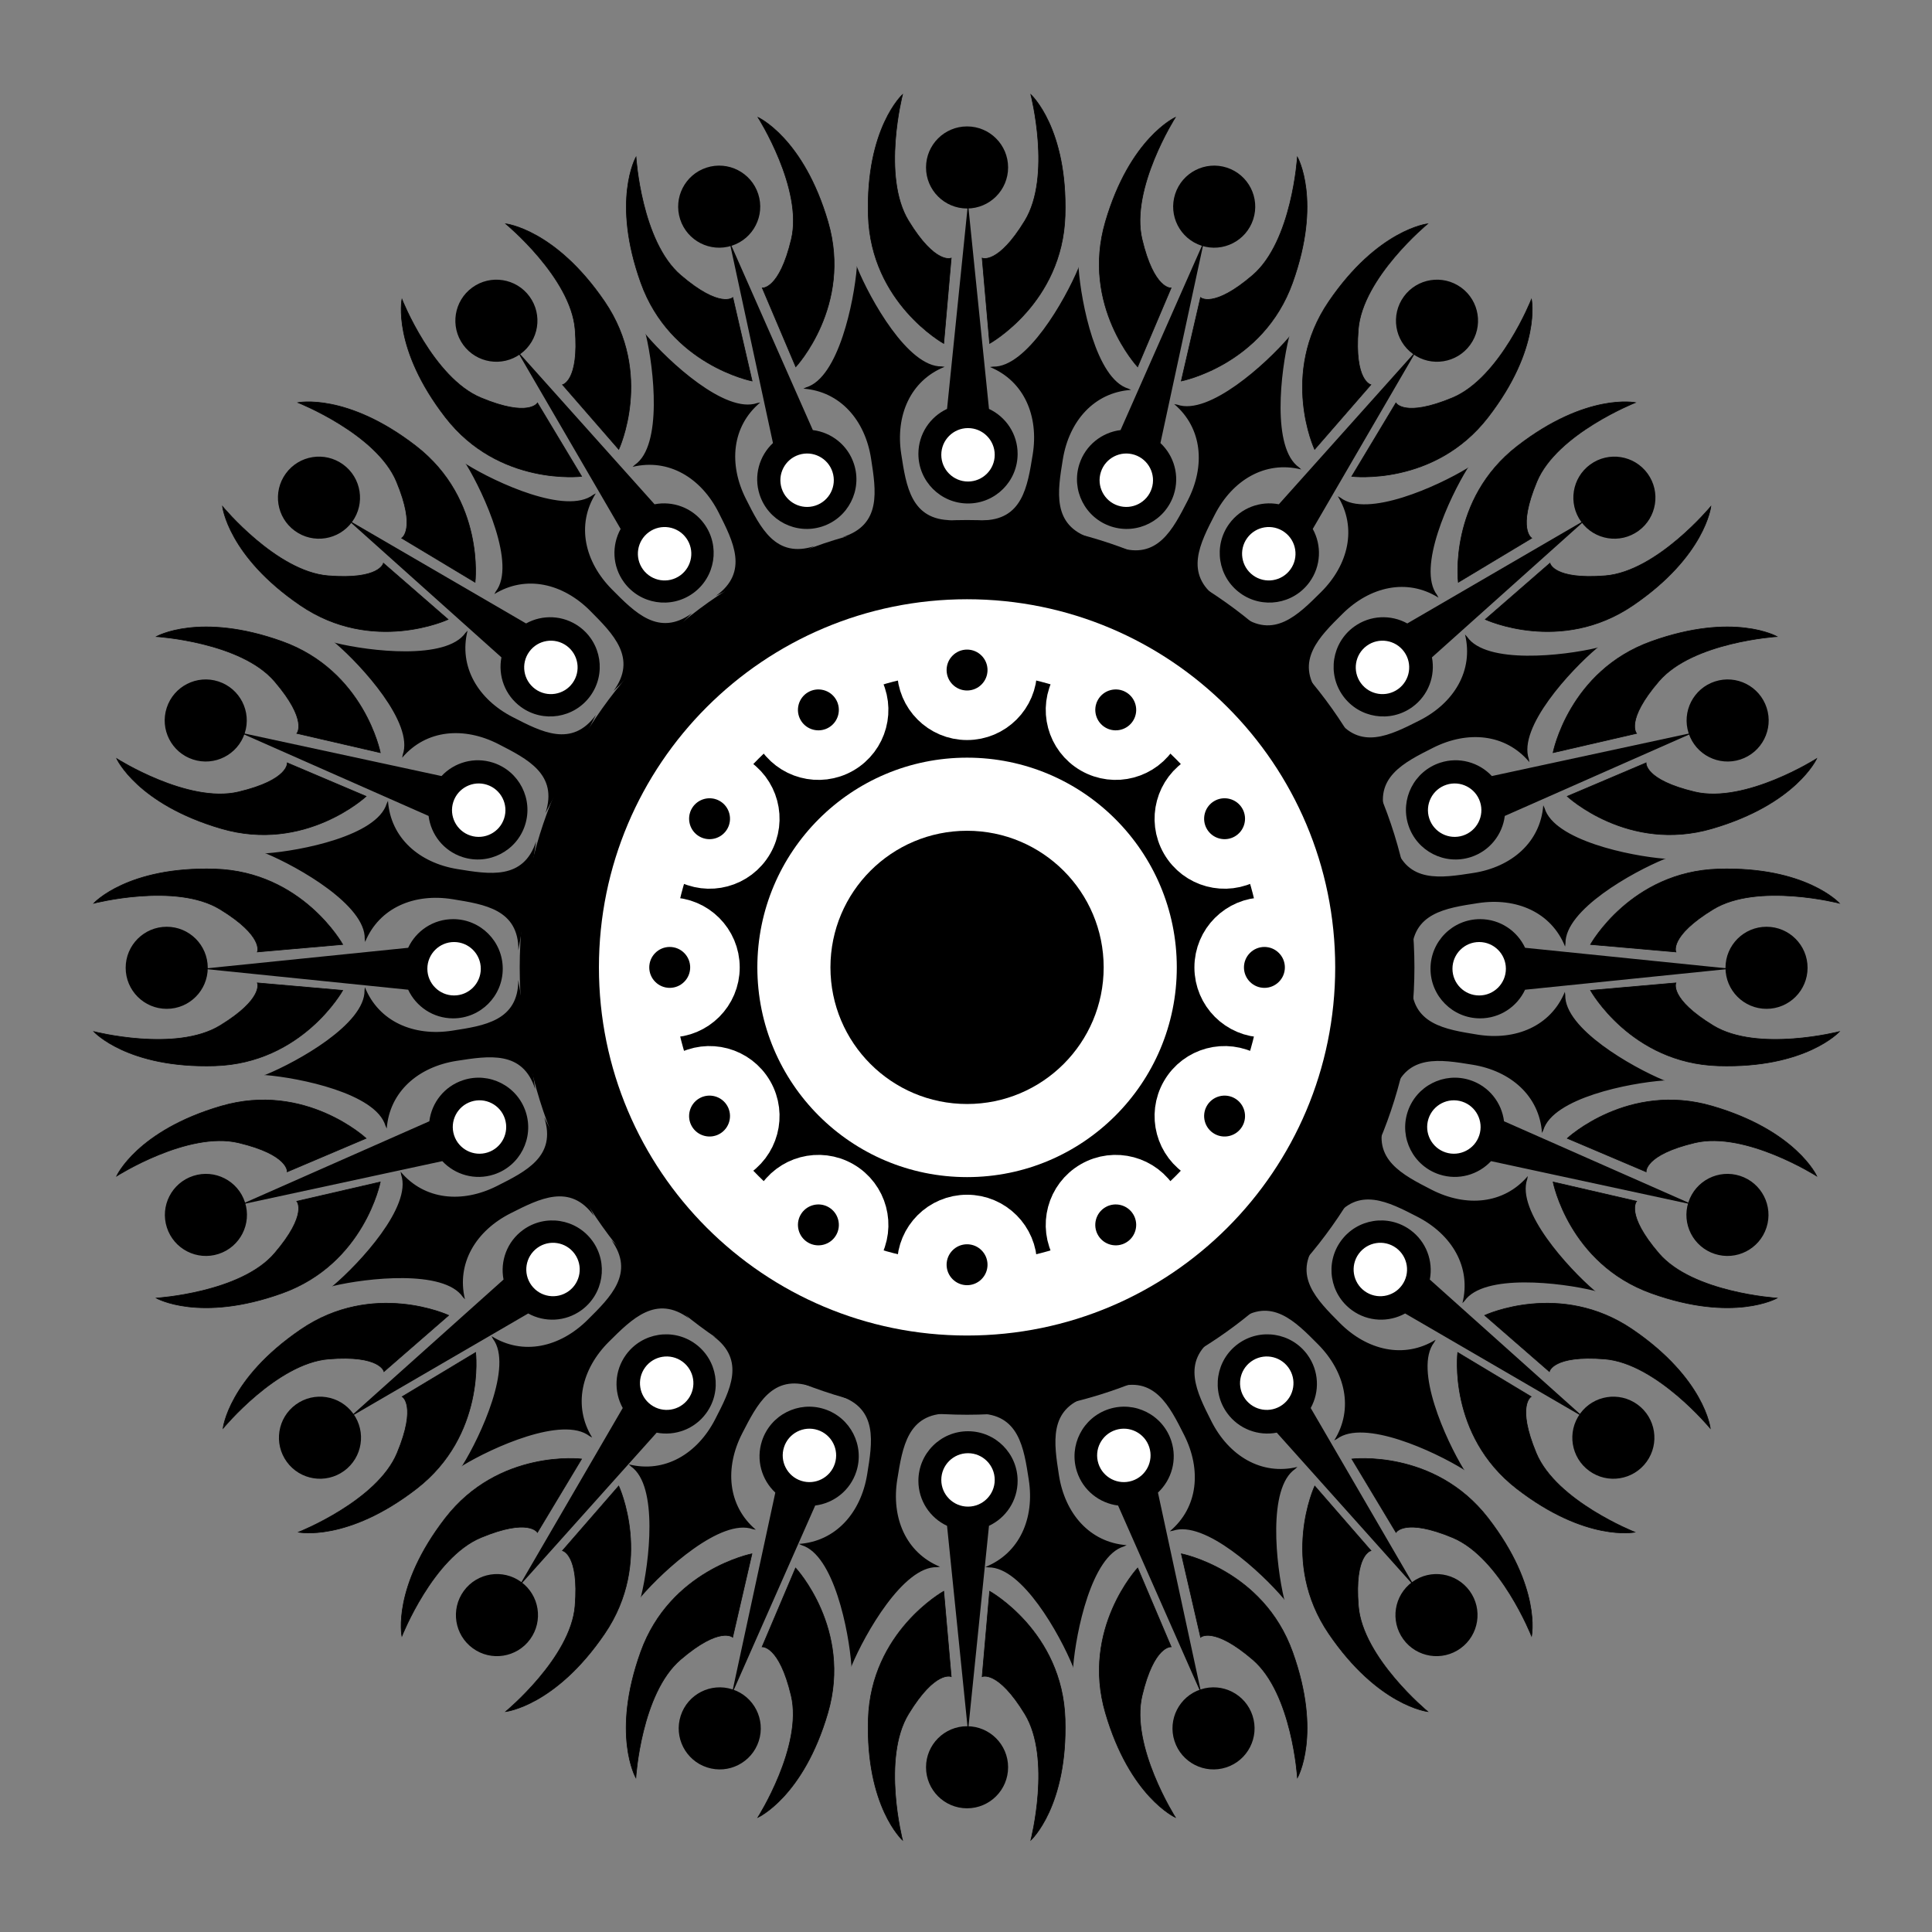 <?xml version="1.0" encoding="UTF-8" standalone="no"?>
<!-- Created with Inkscape (http://www.inkscape.org/) -->

<svg
   xmlns:dc="http://purl.org/dc/elements/1.1/"
   xmlns:cc="http://creativecommons.org/ns#"
   xmlns:rdf="http://www.w3.org/1999/02/22-rdf-syntax-ns#"
   xmlns:svg="http://www.w3.org/2000/svg"
   xmlns="http://www.w3.org/2000/svg"
   xmlns:sodipodi="http://sodipodi.sourceforge.net/DTD/sodipodi-0.dtd"
   xmlns:inkscape="http://www.inkscape.org/namespaces/inkscape"
   id="svg2"
   sodipodi:docname="MiEscudoTribal-0001.svg"
   viewBox="0 0 332.152 332.152"
   version="1.1"
   inkscape:version="0.92.3 (2405546, 2018-03-11)"
   width="354.295"
   height="354.295">
  <rect x="0" y="0" width="332.152" height="332.152" fill="#808080" stroke="none"/>
  <defs
     id="defs316" />
  <sodipodi:namedview
     id="base"
     fit-margin-left="0"
     inkscape:showpageshadow="false"
     inkscape:zoom="1.2475"
     borderopacity="1.0"
     inkscape:current-layer="layer1"
     inkscape:cx="163.81583"
     inkscape:cy="163.8078"
     inkscape:window-maximized="1"
     showgrid="false"
     fit-margin-right="0"
     inkscape:document-units="px"
     bordercolor="#666666"
     inkscape:window-x="3832"
     inkscape:window-y="-8"
     fit-margin-bottom="0"
     inkscape:window-width="1920"
     inkscape:pageopacity="0.0"
     inkscape:pageshadow="2"
     pagecolor="#ffffff"
     inkscape:window-height="1017"
     fit-margin-top="0" />
  <g
     id="layer1"
     inkscape:label="Layer 1"
     inkscape:groupmode="layer"
     transform="translate(-394.093,-480.308)">
    <g
       id="g3752"
       transform="matrix(0.426,0,0,0.426,336.2,356.81)">
      <path
         id="path3913"
         d="m 916.35,680.31 c 0,215.49 -174.69,390.17 -390.17,390.17 -215.49,0 -390.17,-174.69 -390.17,-390.17 0,-215.49 174.69,-390.17 390.17,-390.17 215.49,0 390.17,174.69 390.17,390.17 z"
         style="fill:none"
         inkscape:connector-curvature="0" />
      <path
         id="path3788"
         style="fill:#000000"
         inkscape:connector-curvature="0"
         d="m 706.72,680.31 c 0,99.711 -80.832,180.54 -180.54,180.54 -99.711,0 -180.54,-80.832 -180.54,-180.54 0,-99.711 80.832,-180.54 180.54,-180.54 99.711,0 180.54,80.832 180.54,180.54 z" />
      <path
         id="path3016"
         d="m 674.75,680.31 c 0,82.052 -66.516,148.57 -148.57,148.57 -82.052,0 -148.57,-66.516 -148.57,-148.57 0,-82.052 66.516,-148.57 148.57,-148.57 82.052,0 148.57,66.516 148.57,148.57 z"
         style="fill:#ffffff"
         inkscape:connector-curvature="0" />
      <path
         id="path3014"
         style="fill:#000000"
         inkscape:connector-curvature="0"
         d="m 645.24,680.31 c 0,65.756 -53.306,119.06 -119.06,119.06 -65.756,0 -119.06,-53.306 -119.06,-119.06 0,-65.756 53.306,-119.06 119.06,-119.06 65.756,0 119.06,53.306 119.06,119.06 z" />
      <path
         id="path3012"
         d="m 610.82,680.31 c 0,46.745 -37.894,84.639 -84.639,84.639 -46.745,0 -84.639,-37.894 -84.639,-84.639 0,-46.745 37.894,-84.639 84.639,-84.639 46.745,0 84.639,37.894 84.639,84.639 z"
         style="fill:#ffffff"
         inkscape:connector-curvature="0" />
      <path
         id="path2991"
         style="fill:#000000"
         inkscape:connector-curvature="0"
         d="m 581.31,680.31 c 0,30.45 -24.684,55.134 -55.134,55.134 -30.45,0 -55.134,-24.684 -55.134,-55.134 0,-30.45 24.684,-55.134 55.134,-55.134 30.45,0 55.134,24.684 55.134,55.134 z" />
      <g
         id="g3871"
         transform="translate(-7.3828e-6,-7.5781e-6)">
        <path
           id="path3018"
           style="fill:#000000;stroke:#ffffff;stroke-width:20"
           inkscape:connector-curvature="0"
           d="m 544.43,560.31 c 0,10.08 -8.172,18.252 -18.252,18.252 -10.08,0 -18.252,-8.172 -18.252,-18.252 0,-10.08 8.172,-18.252 18.252,-18.252 10.08,0 18.252,8.172 18.252,18.252 z" />
        <path
           id="path3017"
           d="m 544.43,800.31 c 0,10.08 -8.172,18.252 -18.252,18.252 -10.08,0 -18.252,-8.172 -18.252,-18.252 0,-10.08 8.172,-18.252 18.252,-18.252 10.08,0 18.252,8.172 18.252,18.252 z"
           style="fill:#000000;stroke:#ffffff;stroke-width:20"
           inkscape:connector-curvature="0" />
        <path
           id="path3025"
           d="m 601.99,585.52 c -5.04,8.73 -16.203,11.721 -24.933,6.681 -8.73,-5.04 -11.721,-16.203 -6.681,-24.933 5.04,-8.73 16.203,-11.721 24.933,-6.681 8.73,5.04 11.721,16.203 6.681,24.933 z"
           style="fill:#000000;stroke:#ffffff;stroke-width:20"
           inkscape:connector-curvature="0" />
        <path
           id="path3027"
           style="fill:#000000;stroke:#ffffff;stroke-width:20"
           inkscape:connector-curvature="0"
           d="m 481.99,793.36 c -5.04,8.73 -16.203,11.721 -24.933,6.681 -8.73,-5.04 -11.721,-16.203 -6.681,-24.933 5.04,-8.73 16.203,-11.721 24.933,-6.681 8.73,5.04 11.721,16.203 6.681,24.933 z" />
        <path
           id="path3031"
           style="fill:#000000;stroke:#ffffff;stroke-width:20"
           inkscape:connector-curvature="0"
           d="m 639.23,636.12 c -8.73,5.04 -19.893,2.049 -24.933,-6.681 -5.04,-8.73 -2.049,-19.893 6.681,-24.933 8.73,-5.04 19.893,-2.049 24.933,6.681 5.04,8.73 2.049,19.893 -6.681,24.933 z" />
        <path
           id="path3033"
           d="m 431.38,756.12 c -8.73,5.04 -19.893,2.049 -24.933,-6.681 -5.04,-8.73 -2.049,-19.893 6.681,-24.933 8.73,-5.04 19.893,-2.049 24.933,6.681 5.04,8.73 2.049,19.893 -6.681,24.933 z"
           style="fill:#000000;stroke:#ffffff;stroke-width:20"
           inkscape:connector-curvature="0" />
        <path
           id="path3037"
           d="m 646.18,698.57 c -10.08,0 -18.252,-8.172 -18.252,-18.252 0,-10.08 8.172,-18.252 18.252,-18.252 10.08,0 18.252,8.172 18.252,18.252 0,10.08 -8.172,18.252 -18.252,18.252 z"
           style="fill:#000000;stroke:#ffffff;stroke-width:20"
           inkscape:connector-curvature="0" />
        <path
           id="path3039"
           style="fill:#000000;stroke:#ffffff;stroke-width:20"
           inkscape:connector-curvature="0"
           d="m 406.18,698.57 c -10.08,0 -18.252,-8.172 -18.252,-18.252 0,-10.08 8.172,-18.252 18.252,-18.252 10.08,0 18.252,8.172 18.252,18.252 0,10.08 -8.172,18.252 -18.252,18.252 z" />
        <path
           id="path3043"
           style="fill:#000000;stroke:#ffffff;stroke-width:20"
           inkscape:connector-curvature="0"
           d="m 620.98,756.12 c -8.73,-5.04 -11.721,-16.203 -6.681,-24.933 5.04,-8.73 16.203,-11.721 24.933,-6.681 8.73,5.04 11.721,16.203 6.681,24.933 -5.04,8.73 -16.203,11.721 -24.933,6.681 z" />
        <path
           id="path3045"
           d="m 413.13,636.12 c -8.73,-5.04 -11.721,-16.203 -6.681,-24.933 5.04,-8.73 16.203,-11.721 24.933,-6.681 8.73,5.04 11.721,16.203 6.681,24.933 -5.04,8.73 -16.203,11.721 -24.933,6.681 z"
           style="fill:#000000;stroke:#ffffff;stroke-width:20"
           inkscape:connector-curvature="0" />
        <path
           id="path3049"
           d="m 570.37,793.36 c -5.04,-8.73 -2.049,-19.893 6.681,-24.933 8.73,-5.04 19.893,-2.049 24.933,6.681 5.04,8.73 2.049,19.893 -6.681,24.933 -8.73,5.04 -19.893,2.049 -24.933,-6.681 z"
           style="fill:#000000;stroke:#ffffff;stroke-width:20"
           inkscape:connector-curvature="0" />
        <path
           id="path3051"
           style="fill:#000000;stroke:#ffffff;stroke-width:20"
           inkscape:connector-curvature="0"
           d="m 450.37,585.52 c -5.04,-8.73 -2.049,-19.893 6.681,-24.933 8.73,-5.04 19.893,-2.049 24.933,6.681 5.04,8.73 2.049,19.893 -6.681,24.933 -8.73,5.04 -19.893,2.049 -24.933,-6.681 z" />
      </g>
      <path
         id="path3974"
         d="m 481.61,397.32 0.076,0.494 c -1.116,13.784 -7.393,44.557 -20.445,48.406 -0.374,0.176 -0.734,0.365 -1.121,0.521 14.941,1.14 24.934,12.808 27.32,28.255 1.999,12.943 4.299,26.644 -11.429,31.646 l 21.992,-3.175 0.124,-0.019 21.925,-3.607 c -16.504,-0.025 -18.444,-13.781 -20.443,-26.724 -2.386,-15.447 3.622,-29.586 17.523,-35.18 -0.416,-0.032 -0.817,-0.103 -1.226,-0.158 -13.605,0.267 -28.874,-27.178 -34.096,-39.983 l -0.076,-0.494 c -0.006,0.08 -0.017,0.176 -0.024,0.257 -0.03,-0.075 -0.07,-0.163 -0.1,-0.238 z m -85.141,27.315 c 0.019,0.078 0.05,0.163 0.069,0.242 -0.052,-0.062 -0.137,-0.131 -0.188,-0.192 l 0.226,0.439 c 3.199,13.454 6.756,44.663 -4.467,52.358 -0.301,0.283 -0.594,0.569 -0.914,0.837 14.562,-3.533 27.675,4.463 34.718,18.417 5.901,11.692 12.318,24.037 -1.095,33.655 l 19.954,-9.817 0.083,-0.076 19.738,-10.195 c -15.704,5.077 -21.775,-7.401 -27.676,-19.093 -7.042,-13.954 -5.701,-29.254 5.791,-38.871 -0.405,0.098 -0.824,0.147 -1.231,0.222 -12.857,4.458 -35.859,-16.922 -44.783,-27.487 l -0.226,-0.439 z m 174.68,-26.977 -0.083,0.487 c -5.321,12.765 -20.801,40.088 -34.404,39.716 -0.41,0.052 -0.824,0.131 -1.24,0.16 13.858,5.702 19.753,19.884 17.248,35.312 -2.099,12.928 -4.122,26.656 -20.626,26.553 l 21.894,3.765 0.102,0.047 21.986,3.34 c -15.689,-5.123 -13.296,-18.829 -11.197,-31.757 2.505,-15.428 12.594,-27.007 27.544,-28.032 -0.386,-0.158 -0.752,-0.343 -1.124,-0.522 -13.022,-3.95 -19.045,-34.778 -20.055,-48.571 l 0.083,-0.487 c -0.03,0.074 -0.09,0.165 -0.121,0.24 -0.006,-0.081 -0.002,-0.172 -0.007,-0.252 z m -247.32,79.303 c 0.042,0.068 0.084,0.133 0.126,0.202 -0.069,-0.043 -0.142,-0.083 -0.209,-0.126 l 0.34,0.359 c 7.2,11.808 20.218,40.4 11.921,51.186 -0.199,0.362 -0.372,0.719 -0.593,1.072 12.758,-7.86 27.7,-4.298 38.71,6.796 9.225,9.296 19.14,19.034 9.356,32.326 l 15.917,-15.486 0.109,-0.112 15.617,-15.787 c -13.367,9.681 -23.028,-0.331 -32.254,-9.627 -11.01,-11.095 -14.478,-26.043 -6.521,-38.74 -0.355,0.219 -0.717,0.382 -1.081,0.578 -10.85,8.213 -39.316,-4.997 -51.067,-12.287 l -0.371,-0.354 z m 332.37,-51.331 -0.247,0.449 c -9.005,10.496 -32.159,31.678 -44.981,27.121 -0.406,-0.077 -0.8,-0.123 -1.205,-0.225 11.417,9.705 12.62,25.003 5.471,38.902 -5.991,11.646 -12.182,24.107 -27.846,18.909 l 19.652,10.34 0.138,0.074 19.847,9.963 c -13.338,-9.721 -6.823,-21.996 -0.832,-33.642 7.15,-13.899 20.321,-21.802 34.856,-18.158 -0.318,-0.27 -0.59,-0.558 -0.889,-0.843 -11.164,-7.781 -7.378,-38.969 -4.077,-52.398 l 0.216,-0.444 c -0.052,0.061 -0.109,0.121 -0.161,0.183 0.02,-0.079 0.04,-0.153 0.059,-0.231 z m -385.29,123.53 c 0.061,0.052 0.121,0.109 0.183,0.161 -0.079,-0.02 -0.153,-0.04 -0.231,-0.059 l 0.449,0.247 c 10.496,9.005 31.678,32.159 27.121,44.981 -0.077,0.406 -0.123,0.8 -0.225,1.205 9.705,-11.418 25.003,-12.62 38.902,-5.471 11.646,5.991 24.107,12.182 18.909,27.846 l 10.336,-19.683 0.078,-0.107 9.963,-19.847 c -9.721,13.338 -21.996,6.823 -33.642,0.832 -13.899,-7.15 -21.802,-20.321 -18.158,-34.856 -0.27,0.318 -0.558,0.59 -0.843,0.889 -7.781,11.164 -38.969,7.378 -52.398,4.077 l -0.444,-0.216 z m 457.51,-70.658 -0.359,0.34 c -11.808,7.2 -40.4,20.218 -51.186,11.921 -0.362,-0.199 -0.719,-0.372 -1.072,-0.593 7.86,12.758 4.298,27.7 -6.796,38.71 -9.296,9.225 -19.034,19.14 -32.326,9.356 l 15.486,15.917 0.107,0.078 15.792,15.648 c -9.681,-13.367 0.331,-23.028 9.627,-32.254 11.095,-11.01 26.043,-14.478 38.74,-6.521 -0.219,-0.355 -0.382,-0.717 -0.578,-1.081 -8.213,-10.85 4.997,-39.316 12.287,-51.067 l 0.354,-0.371 c -0.068,0.042 -0.133,0.084 -0.202,0.126 0.043,-0.069 0.083,-0.142 0.126,-0.209 z m -435.94,134.59 c -0.158,0.386 -0.343,0.752 -0.522,1.124 -3.95,13.022 -34.778,19.045 -48.571,20.055 l -0.487,-0.083 c 0.074,0.03 0.165,0.09 0.24,0.121 -0.081,0.006 -0.172,0.002 -0.252,0.007 l 0.487,0.083 c 12.765,5.321 40.088,20.801 39.716,34.404 0.052,0.41 0.132,0.824 0.16,1.24 5.702,-13.858 19.884,-19.753 35.312,-17.248 12.928,2.099 26.656,4.122 26.553,20.626 l 3.765,-21.894 0.043,-0.133 3.344,-21.955 c -5.123,15.689 -18.829,13.296 -31.757,11.197 -15.428,-2.505 -27.007,-12.594 -28.032,-27.544 z m 434.66,-67.129 c 3.533,14.562 -4.463,27.675 -18.417,34.718 -11.692,5.901 -24.037,12.318 -33.655,-1.095 l 9.812,19.923 0.081,0.114 10.195,19.738 c -5.077,-15.704 7.401,-21.775 19.093,-27.676 13.954,-7.042 29.254,-5.701 38.871,5.791 -0.099,-0.405 -0.147,-0.824 -0.222,-1.231 -4.458,-12.857 16.922,-35.859 27.487,-44.783 l 0.439,-0.226 c -0.078,0.019 -0.163,0.05 -0.242,0.069 0.062,-0.052 0.131,-0.137 0.192,-0.188 l -0.439,0.226 c -13.454,3.199 -44.663,6.756 -52.358,-4.467 -0.283,-0.301 -0.569,-0.594 -0.837,-0.914 z m -443.97,142.37 c -0.032,0.416 -0.103,0.817 -0.158,1.226 0.267,13.605 -27.178,28.874 -39.983,34.096 l -0.494,0.076 c 0.08,0.006 0.176,0.017 0.257,0.024 -0.075,0.03 -0.163,0.07 -0.238,0.1 l 0.494,-0.076 c 13.784,1.116 44.557,7.393 48.406,20.445 0.176,0.374 0.365,0.734 0.521,1.121 1.14,-14.941 12.808,-24.934 28.255,-27.32 12.943,-1.999 26.644,-4.299 31.646,11.429 l -3.175,-21.992 -0.019,-0.124 -3.607,-21.925 c -0.025,16.504 -13.781,18.444 -26.724,20.443 -15.447,2.386 -29.586,-3.622 -35.18,-17.523 z m 475.55,-73.444 c -1.14,14.941 -12.808,24.934 -28.255,27.32 -12.943,1.999 -26.644,4.299 -31.646,-11.429 l 3.175,21.992 0.019,0.124 3.607,21.925 c 0.025,-16.504 13.781,-18.444 26.724,-20.443 15.447,-2.386 29.586,3.622 35.18,17.523 0.032,-0.416 0.103,-0.817 0.158,-1.226 -0.267,-13.605 27.178,-28.874 39.983,-34.096 l 0.494,-0.076 c -0.08,-0.006 -0.176,-0.017 -0.257,-0.024 0.075,-0.03 0.163,-0.07 0.238,-0.1 l -0.494,0.076 c -13.784,-1.116 -44.557,-7.393 -48.406,-20.445 -0.176,-0.374 -0.365,-0.734 -0.521,-1.121 z m -403.19,125.98 c 5.077,15.704 -7.401,21.775 -19.093,27.676 -13.954,7.042 -29.254,5.701 -38.871,-5.791 0.098,0.405 0.147,0.824 0.222,1.231 4.458,12.857 -16.922,35.859 -27.487,44.783 l -0.439,0.226 c 0.078,-0.019 0.163,-0.05 0.242,-0.069 -0.062,0.052 -0.136,0.106 -0.197,0.157 l 0.444,-0.195 c 13.454,-3.199 44.663,-6.756 52.358,4.467 0.283,0.301 0.569,0.594 0.837,0.914 -3.533,-14.562 4.463,-27.675 18.417,-34.718 11.692,-5.901 24.037,-12.318 33.655,1.095 l -9.817,-19.954 -0.076,-0.083 -10.195,-19.738 z m 350.04,-54.06 -3.765,21.894 -0.047,0.102 -3.34,21.986 c 5.123,-15.689 18.829,-13.296 31.757,-11.197 15.428,2.505 27.007,12.594 28.032,27.544 0.158,-0.386 0.343,-0.752 0.522,-1.124 3.95,-13.022 34.778,-19.045 48.571,-20.055 l 0.482,0.052 c -0.074,-0.03 -0.16,-0.059 -0.235,-0.09 0.081,-0.006 0.172,-0.002 0.252,-0.007 l -0.487,-0.083 c -12.765,-5.321 -40.088,-20.801 -39.716,-34.404 -0.052,-0.41 -0.131,-0.824 -0.16,-1.24 -5.702,13.858 -19.884,19.753 -35.312,17.248 -12.928,-2.099 -26.656,-4.122 -26.553,-20.626 z m -322.95,103.54 c 9.681,13.367 -0.331,23.028 -9.627,32.254 -11.095,11.01 -26.043,14.478 -38.74,6.521 0.219,0.355 0.382,0.717 0.578,1.081 8.213,10.85 -4.997,39.316 -12.287,51.067 l -0.354,0.371 c 0.068,-0.042 0.133,-0.084 0.202,-0.126 -0.043,0.069 -0.083,0.142 -0.126,0.209 l 0.354,-0.371 c 11.808,-7.2 40.405,-20.187 51.191,-11.89 0.362,0.199 0.719,0.372 1.072,0.593 -7.86,-12.758 -4.298,-27.7 6.796,-38.71 9.296,-9.225 19.034,-19.14 32.326,-9.356 l -15.486,-15.917 -0.112,-0.109 -15.787,-15.617 z m 312.05,-48.193 -10.34,19.652 -0.074,0.138 -9.963,19.847 c 9.721,-13.338 21.996,-6.823 33.642,-0.832 13.899,7.15 21.802,20.321 18.158,34.856 0.27,-0.318 0.558,-0.59 0.843,-0.889 7.781,-11.164 38.964,-7.409 52.393,-4.107 l 0.449,0.247 c -0.061,-0.052 -0.121,-0.109 -0.183,-0.161 0.079,0.02 0.153,0.04 0.231,0.059 l -0.449,-0.247 c -10.496,-9.005 -31.678,-32.159 -27.121,-44.981 0.077,-0.406 0.123,-0.8 0.225,-1.205 -9.705,11.417 -25.003,12.62 -38.902,5.471 -11.646,-5.991 -24.107,-12.182 -18.909,-27.846 z m -271,86.913 c 13.338,9.721 6.823,21.996 0.832,33.642 -7.15,13.899 -20.321,21.802 -34.856,18.158 0.318,0.27 0.59,0.558 0.889,0.843 11.164,7.781 7.378,38.969 4.077,52.398 l -0.216,0.444 c 0.052,-0.061 0.109,-0.121 0.161,-0.183 -0.02,0.079 -0.04,0.153 -0.059,0.231 l 0.247,-0.449 c 9.005,-10.496 32.159,-31.678 44.981,-27.121 0.406,0.077 0.8,0.123 1.205,0.225 -11.418,-9.705 -12.625,-25.034 -5.475,-38.933 5.991,-11.646 12.187,-24.076 27.851,-18.878 l -19.652,-10.34 -0.138,-0.074 -19.847,-9.963 z m 243.55,-37.614 -15.917,15.486 -0.109,0.112 -15.617,15.787 c 13.367,-9.681 23.024,0.3 32.249,9.597 11.01,11.095 14.483,26.074 6.525,38.771 0.355,-0.219 0.717,-0.382 1.081,-0.578 10.85,-8.213 39.316,4.997 51.067,12.287 l 0.371,0.354 c -0.042,-0.068 -0.084,-0.133 -0.126,-0.202 0.069,0.043 0.142,0.083 0.209,0.126 l -0.34,-0.359 c -7.2,-11.808 -20.218,-40.4 -11.921,-51.186 0.199,-0.362 0.372,-0.719 0.593,-1.072 -12.758,7.86 -27.7,4.298 -38.71,-6.796 -9.225,-9.296 -19.14,-19.034 -9.356,-32.326 z m -192.55,61.738 c 15.689,5.123 13.291,18.798 11.192,31.726 -2.505,15.428 -12.59,27.038 -27.539,28.063 0.386,0.158 0.752,0.343 1.124,0.522 13.022,3.95 19.045,34.778 20.055,48.571 l -0.083,0.487 c 0.03,-0.074 0.09,-0.165 0.121,-0.24 0.006,0.081 0.002,0.172 0.007,0.252 l 0.083,-0.487 c 5.321,-12.765 20.801,-40.088 34.404,-39.716 0.41,-0.052 0.824,-0.132 1.24,-0.16 -13.858,-5.702 -19.753,-19.884 -17.248,-35.312 2.099,-12.928 4.122,-26.656 20.626,-26.553 l -21.894,-3.765 -0.102,-0.047 -21.986,-3.34 z m 151.21,-23.352 -19.954,9.817 -0.083,0.076 -19.738,10.195 c 15.704,-5.077 21.775,7.401 27.676,19.093 7.042,13.954 5.701,29.254 -5.791,38.871 0.405,-0.099 0.824,-0.147 1.231,-0.222 12.857,-4.458 35.859,16.922 44.783,27.487 l 0.226,0.439 c -0.019,-0.078 -0.05,-0.163 -0.069,-0.242 0.052,0.062 0.137,0.131 0.188,0.192 l -0.226,-0.439 c -3.199,-13.454 -6.756,-44.663 4.467,-52.358 0.301,-0.283 0.594,-0.569 0.914,-0.837 -14.562,3.533 -27.68,-4.494 -34.723,-18.448 -5.901,-11.692 -12.313,-24.006 1.1,-33.624 z m -73.309,26.942 -21.925,3.607 c 16.504,0.025 18.444,13.781 20.443,26.724 2.386,15.447 -3.622,29.586 -17.523,35.18 0.416,0.032 0.817,0.103 1.226,0.158 13.605,-0.267 28.874,27.178 34.096,39.983 l 0.076,0.494 c 0.006,-0.08 0.017,-0.176 0.024,-0.257 0.03,0.075 0.07,0.163 0.1,0.238 l -0.076,-0.494 c 1.116,-13.784 7.393,-44.557 20.445,-48.406 0.374,-0.176 0.734,-0.365 1.121,-0.521 -14.941,-1.14 -24.934,-12.808 -27.32,-28.255 -1.999,-12.943 -4.299,-26.644 11.429,-31.646 l -21.992,3.175 -0.124,0.019 z"
         style="fill:#000000"
         inkscape:connector-curvature="0" />
      <g
         id="g4134">
        <g
           id="g2996"
           transform="matrix(0.277,0,0,0.277,299.77,257.76)">
          <path
             id="path2985"
             d="M 818.73,412.35 788.2,711.76 c -24.659,11.508 -41.75,36.524 -41.75,65.531 0,39.917 32.364,72.281 72.281,72.281 39.917,0 72.281,-32.364 72.281,-72.281 0,-28.993 -17.08,-53.984 -41.719,-65.5 l -30.562,-299.44 z"
             style="fill:#000000"
             inkscape:connector-curvature="0" />
          <path
             id="path2994"
             d="m 857.65,778.66 c 0,21.495 -17.425,38.919 -38.919,38.919 -21.495,0 -38.919,-17.425 -38.919,-38.919 0,-21.495 17.425,-38.919 38.919,-38.919 21.495,0 38.919,17.425 38.919,38.919 z"
             style="fill:#ffffff"
             inkscape:connector-curvature="0" />
        </g>
        <path
           id="path3000"
           sodipodi:nodetypes="czczcc"
           style="fill:#000000;stroke:#000000;stroke-width:0.255px"
           inkscape:connector-curvature="0"
           d="m 519.78,394.06 c 0,0 -6.312,2.84 -17.238,-15.069 -10.926,-17.909 -2.412,-50.927 -2.412,-50.927 0,0 -14.876,13.544 -13.811,48.842 1.065,35.298 30.445,51.601 30.445,51.601 z" />
        <path
           id="path4132"
           d="m 532.27,394.06 c 0,0 6.312,2.84 17.238,-15.069 10.926,-17.909 2.412,-50.927 2.412,-50.927 0,0 14.876,13.544 13.811,48.842 -1.065,35.298 -30.445,51.601 -30.445,51.601 z"
           sodipodi:nodetypes="czczcc"
           style="fill:#000000;stroke:#000000;stroke-width:0.255px"
           inkscape:connector-curvature="0" />
        <path
           id="path2994-1"
           d="m 542.74,357.48 c 0,9.147 -7.415,16.562 -16.562,16.562 -9.147,0 -16.562,-7.415 -16.562,-16.562 0,-9.147 7.415,-16.562 16.562,-16.562 9.147,0 16.562,7.415 16.562,16.562 z"
           style="fill:#000000"
           inkscape:connector-curvature="0" />
      </g>
      <g
         id="g3294"
         transform="matrix(1,0,0,-1,0,1360.6)">
        <g
           id="g3296"
           transform="matrix(0.277,0,0,0.277,299.77,257.76)">
          <path
             id="path3298"
             style="fill:#000000"
             inkscape:connector-curvature="0"
             d="M 818.73,412.35 788.2,711.76 c -24.659,11.508 -41.75,36.524 -41.75,65.531 0,39.917 32.364,72.281 72.281,72.281 39.917,0 72.281,-32.364 72.281,-72.281 0,-28.993 -17.08,-53.984 -41.719,-65.5 l -30.562,-299.44 z" />
          <path
             id="path3300"
             style="fill:#ffffff"
             inkscape:connector-curvature="0"
             d="m 857.65,778.66 c 0,21.495 -17.425,38.919 -38.919,38.919 -21.495,0 -38.919,-17.425 -38.919,-38.919 0,-21.495 17.425,-38.919 38.919,-38.919 21.495,0 38.919,17.425 38.919,38.919 z" />
        </g>
        <path
           id="path3302"
           d="m 519.78,394.06 c 0,0 -6.312,2.84 -17.238,-15.069 -10.926,-17.909 -2.412,-50.927 -2.412,-50.927 0,0 -14.876,13.544 -13.811,48.842 1.065,35.298 30.445,51.601 30.445,51.601 z"
           sodipodi:nodetypes="czczcc"
           style="fill:#000000;stroke:#000000;stroke-width:0.255px"
           inkscape:connector-curvature="0" />
        <path
           id="path3304"
           sodipodi:nodetypes="czczcc"
           style="fill:#000000;stroke:#000000;stroke-width:0.255px"
           inkscape:connector-curvature="0"
           d="m 532.27,394.06 c 0,0 6.312,2.84 17.238,-15.069 10.926,-17.909 2.412,-50.927 2.412,-50.927 0,0 14.876,13.544 13.811,48.842 -1.065,35.298 -30.445,51.601 -30.445,51.601 z" />
        <path
           id="path3306"
           style="fill:#000000"
           inkscape:connector-curvature="0"
           d="m 542.74,357.48 c 0,9.147 -7.415,16.562 -16.562,16.562 -9.147,0 -16.562,-7.415 -16.562,-16.562 0,-9.147 7.415,-16.562 16.562,-16.562 9.147,0 16.562,7.415 16.562,16.562 z" />
      </g>
      <g
         id="g3326"
         transform="matrix(0.951,0.309,-0.309,0.951,235.98,-129.25)">
        <g
           id="g3328"
           transform="matrix(0.277,0,0,0.277,299.77,257.76)">
          <path
             id="path3330"
             style="fill:#000000"
             inkscape:connector-curvature="0"
             d="M 818.73,412.35 788.2,711.76 c -24.659,11.508 -41.75,36.524 -41.75,65.531 0,39.917 32.364,72.281 72.281,72.281 39.917,0 72.281,-32.364 72.281,-72.281 0,-28.993 -17.08,-53.984 -41.719,-65.5 l -30.562,-299.44 z" />
          <path
             id="path3332"
             style="fill:#ffffff"
             inkscape:connector-curvature="0"
             d="m 857.65,778.66 c 0,21.495 -17.425,38.919 -38.919,38.919 -21.495,0 -38.919,-17.425 -38.919,-38.919 0,-21.495 17.425,-38.919 38.919,-38.919 21.495,0 38.919,17.425 38.919,38.919 z" />
        </g>
        <path
           id="path3334"
           d="m 519.78,394.06 c 0,0 -6.312,2.84 -17.238,-15.069 -10.926,-17.909 -2.412,-50.927 -2.412,-50.927 0,0 -14.876,13.544 -13.811,48.842 1.065,35.298 30.445,51.601 30.445,51.601 z"
           sodipodi:nodetypes="czczcc"
           style="fill:#000000;stroke:#000000;stroke-width:0.255px"
           inkscape:connector-curvature="0" />
        <path
           id="path3336"
           sodipodi:nodetypes="czczcc"
           style="fill:#000000;stroke:#000000;stroke-width:0.255px"
           inkscape:connector-curvature="0"
           d="m 532.27,394.06 c 0,0 6.312,2.84 17.238,-15.069 10.926,-17.909 2.412,-50.927 2.412,-50.927 0,0 14.876,13.544 13.811,48.842 -1.065,35.298 -30.445,51.601 -30.445,51.601 z" />
        <path
           id="path3338"
           style="fill:#000000"
           inkscape:connector-curvature="0"
           d="m 542.74,357.48 c 0,9.147 -7.415,16.562 -16.562,16.562 -9.147,0 -16.562,-7.415 -16.562,-16.562 0,-9.147 7.415,-16.562 16.562,-16.562 9.147,0 16.562,7.415 16.562,16.562 z" />
      </g>
      <g
         id="g3340"
         transform="matrix(0.951,0.309,0.309,-0.951,-184.49,1164.8)">
        <g
           id="g3342"
           transform="matrix(0.277,0,0,0.277,299.77,257.76)">
          <path
             id="path3344"
             d="M 818.73,412.35 788.2,711.76 c -24.659,11.508 -41.75,36.524 -41.75,65.531 0,39.917 32.364,72.281 72.281,72.281 39.917,0 72.281,-32.364 72.281,-72.281 0,-28.993 -17.08,-53.984 -41.719,-65.5 l -30.562,-299.44 z"
             style="fill:#000000"
             inkscape:connector-curvature="0" />
          <path
             id="path3346"
             d="m 857.65,778.66 c 0,21.495 -17.425,38.919 -38.919,38.919 -21.495,0 -38.919,-17.425 -38.919,-38.919 0,-21.495 17.425,-38.919 38.919,-38.919 21.495,0 38.919,17.425 38.919,38.919 z"
             style="fill:#ffffff"
             inkscape:connector-curvature="0" />
        </g>
        <path
           id="path3348"
           sodipodi:nodetypes="czczcc"
           style="fill:#000000;stroke:#000000;stroke-width:0.255px"
           inkscape:connector-curvature="0"
           d="m 519.78,394.06 c 0,0 -6.312,2.84 -17.238,-15.069 -10.926,-17.909 -2.412,-50.927 -2.412,-50.927 0,0 -14.876,13.544 -13.811,48.842 1.065,35.298 30.445,51.601 30.445,51.601 z" />
        <path
           id="path3350"
           d="m 532.27,394.06 c 0,0 6.312,2.84 17.238,-15.069 10.926,-17.909 2.412,-50.927 2.412,-50.927 0,0 14.876,13.544 13.811,48.842 -1.065,35.298 -30.445,51.601 -30.445,51.601 z"
           sodipodi:nodetypes="czczcc"
           style="fill:#000000;stroke:#000000;stroke-width:0.255px"
           inkscape:connector-curvature="0" />
        <path
           id="path3352"
           d="m 542.74,357.48 c 0,9.147 -7.415,16.562 -16.562,16.562 -9.147,0 -16.562,-7.415 -16.562,-16.562 0,-9.147 7.415,-16.562 16.562,-16.562 9.147,0 16.562,7.415 16.562,16.562 z"
           style="fill:#000000"
           inkscape:connector-curvature="0" />
      </g>
      <g
         id="g3356"
         transform="matrix(0.809,0.588,-0.588,0.809,500.35,-179.26)">
        <g
           id="g3358"
           transform="matrix(0.277,0,0,0.277,299.77,257.76)">
          <path
             id="path3360"
             d="M 818.73,412.35 788.2,711.76 c -24.659,11.508 -41.75,36.524 -41.75,65.531 0,39.917 32.364,72.281 72.281,72.281 39.917,0 72.281,-32.364 72.281,-72.281 0,-28.993 -17.08,-53.984 -41.719,-65.5 l -30.562,-299.44 z"
             style="fill:#000000"
             inkscape:connector-curvature="0" />
          <path
             id="path3362"
             d="m 857.65,778.66 c 0,21.495 -17.425,38.919 -38.919,38.919 -21.495,0 -38.919,-17.425 -38.919,-38.919 0,-21.495 17.425,-38.919 38.919,-38.919 21.495,0 38.919,17.425 38.919,38.919 z"
             style="fill:#ffffff"
             inkscape:connector-curvature="0" />
        </g>
        <path
           id="path3364"
           sodipodi:nodetypes="czczcc"
           style="fill:#000000;stroke:#000000;stroke-width:0.255px"
           inkscape:connector-curvature="0"
           d="m 519.78,394.06 c 0,0 -6.312,2.84 -17.238,-15.069 -10.926,-17.909 -2.412,-50.927 -2.412,-50.927 0,0 -14.876,13.544 -13.811,48.842 1.065,35.298 30.445,51.601 30.445,51.601 z" />
        <path
           id="path3366"
           d="m 532.27,394.06 c 0,0 6.312,2.84 17.238,-15.069 10.926,-17.909 2.412,-50.927 2.412,-50.927 0,0 14.876,13.544 13.811,48.842 -1.065,35.298 -30.445,51.601 -30.445,51.601 z"
           sodipodi:nodetypes="czczcc"
           style="fill:#000000;stroke:#000000;stroke-width:0.255px"
           inkscape:connector-curvature="0" />
        <path
           id="path3368"
           d="m 542.74,357.48 c 0,9.147 -7.415,16.562 -16.562,16.562 -9.147,0 -16.562,-7.415 -16.562,-16.562 0,-9.147 7.415,-16.562 16.562,-16.562 9.147,0 16.562,7.415 16.562,16.562 z"
           style="fill:#000000"
           inkscape:connector-curvature="0" />
      </g>
      <g
         id="g3370"
         transform="matrix(0.809,0.588,0.588,-0.809,-299.42,921.52)">
        <g
           id="g3372"
           transform="matrix(0.277,0,0,0.277,299.77,257.76)">
          <path
             id="path3374"
             style="fill:#000000"
             inkscape:connector-curvature="0"
             d="M 818.73,412.35 788.2,711.76 c -24.659,11.508 -41.75,36.524 -41.75,65.531 0,39.917 32.364,72.281 72.281,72.281 39.917,0 72.281,-32.364 72.281,-72.281 0,-28.993 -17.08,-53.984 -41.719,-65.5 l -30.562,-299.44 z" />
          <path
             id="path3376"
             style="fill:#ffffff"
             inkscape:connector-curvature="0"
             d="m 857.65,778.66 c 0,21.495 -17.425,38.919 -38.919,38.919 -21.495,0 -38.919,-17.425 -38.919,-38.919 0,-21.495 17.425,-38.919 38.919,-38.919 21.495,0 38.919,17.425 38.919,38.919 z" />
        </g>
        <path
           id="path3378"
           d="m 519.78,394.06 c 0,0 -6.312,2.84 -17.238,-15.069 -10.926,-17.909 -2.412,-50.927 -2.412,-50.927 0,0 -14.876,13.544 -13.811,48.842 1.065,35.298 30.445,51.601 30.445,51.601 z"
           sodipodi:nodetypes="czczcc"
           style="fill:#000000;stroke:#000000;stroke-width:0.255px"
           inkscape:connector-curvature="0" />
        <path
           id="path3380"
           sodipodi:nodetypes="czczcc"
           style="fill:#000000;stroke:#000000;stroke-width:0.255px"
           inkscape:connector-curvature="0"
           d="m 532.27,394.06 c 0,0 6.312,2.84 17.238,-15.069 10.926,-17.909 2.412,-50.927 2.412,-50.927 0,0 14.876,13.544 13.811,48.842 -1.065,35.298 -30.445,51.601 -30.445,51.601 z" />
        <path
           id="path3382"
           style="fill:#000000"
           inkscape:connector-curvature="0"
           d="m 542.74,357.48 c 0,9.147 -7.415,16.562 -16.562,16.562 -9.147,0 -16.562,-7.415 -16.562,-16.562 0,-9.147 7.415,-16.562 16.562,-16.562 9.147,0 16.562,7.415 16.562,16.562 z" />
      </g>
      <g
         id="g3386"
         transform="matrix(0.588,0.809,-0.809,0.588,767.23,-145.13)">
        <g
           id="g3388"
           transform="matrix(0.277,0,0,0.277,299.77,257.76)">
          <path
             id="path3390"
             style="fill:#000000"
             inkscape:connector-curvature="0"
             d="M 818.73,412.35 788.2,711.76 c -24.659,11.508 -41.75,36.524 -41.75,65.531 0,39.917 32.364,72.281 72.281,72.281 39.917,0 72.281,-32.364 72.281,-72.281 0,-28.993 -17.08,-53.984 -41.719,-65.5 l -30.562,-299.44 z" />
          <path
             id="path3392"
             style="fill:#ffffff"
             inkscape:connector-curvature="0"
             d="m 857.65,778.66 c 0,21.495 -17.425,38.919 -38.919,38.919 -21.495,0 -38.919,-17.425 -38.919,-38.919 0,-21.495 17.425,-38.919 38.919,-38.919 21.495,0 38.919,17.425 38.919,38.919 z" />
        </g>
        <path
           id="path3394"
           d="m 519.78,394.06 c 0,0 -6.312,2.84 -17.238,-15.069 -10.926,-17.909 -2.412,-50.927 -2.412,-50.927 0,0 -14.876,13.544 -13.811,48.842 1.065,35.298 30.445,51.601 30.445,51.601 z"
           sodipodi:nodetypes="czczcc"
           style="fill:#000000;stroke:#000000;stroke-width:0.255px"
           inkscape:connector-curvature="0" />
        <path
           id="path3396"
           sodipodi:nodetypes="czczcc"
           style="fill:#000000;stroke:#000000;stroke-width:0.255px"
           inkscape:connector-curvature="0"
           d="m 532.27,394.06 c 0,0 6.312,2.84 17.238,-15.069 10.926,-17.909 2.412,-50.927 2.412,-50.927 0,0 14.876,13.544 13.811,48.842 -1.065,35.298 -30.445,51.601 -30.445,51.601 z" />
        <path
           id="path3398"
           style="fill:#000000"
           inkscape:connector-curvature="0"
           d="m 542.74,357.48 c 0,9.147 -7.415,16.562 -16.562,16.562 -9.147,0 -16.562,-7.415 -16.562,-16.562 0,-9.147 7.415,-16.562 16.562,-16.562 9.147,0 16.562,7.415 16.562,16.562 z" />
      </g>
      <g
         id="g3400"
         transform="matrix(0.588,0.809,0.809,-0.588,-333.56,654.64)">
        <g
           id="g3402"
           transform="matrix(0.277,0,0,0.277,299.77,257.76)">
          <path
             id="path3404"
             d="M 818.73,412.35 788.2,711.76 c -24.659,11.508 -41.75,36.524 -41.75,65.531 0,39.917 32.364,72.281 72.281,72.281 39.917,0 72.281,-32.364 72.281,-72.281 0,-28.993 -17.08,-53.984 -41.719,-65.5 l -30.562,-299.44 z"
             style="fill:#000000"
             inkscape:connector-curvature="0" />
          <path
             id="path3406"
             d="m 857.65,778.66 c 0,21.495 -17.425,38.919 -38.919,38.919 -21.495,0 -38.919,-17.425 -38.919,-38.919 0,-21.495 17.425,-38.919 38.919,-38.919 21.495,0 38.919,17.425 38.919,38.919 z"
             style="fill:#ffffff"
             inkscape:connector-curvature="0" />
        </g>
        <path
           id="path3408"
           sodipodi:nodetypes="czczcc"
           style="fill:#000000;stroke:#000000;stroke-width:0.255px"
           inkscape:connector-curvature="0"
           d="m 519.78,394.06 c 0,0 -6.312,2.84 -17.238,-15.069 -10.926,-17.909 -2.412,-50.927 -2.412,-50.927 0,0 -14.876,13.544 -13.811,48.842 1.065,35.298 30.445,51.601 30.445,51.601 z" />
        <path
           id="path3410"
           d="m 532.27,394.06 c 0,0 6.312,2.84 17.238,-15.069 10.926,-17.909 2.412,-50.927 2.412,-50.927 0,0 14.876,13.544 13.811,48.842 -1.065,35.298 -30.445,51.601 -30.445,51.601 z"
           sodipodi:nodetypes="czczcc"
           style="fill:#000000;stroke:#000000;stroke-width:0.255px"
           inkscape:connector-curvature="0" />
        <path
           id="path3412"
           d="m 542.74,357.48 c 0,9.147 -7.415,16.562 -16.562,16.562 -9.147,0 -16.562,-7.415 -16.562,-16.562 0,-9.147 7.415,-16.562 16.562,-16.562 9.147,0 16.562,7.415 16.562,16.562 z"
           style="fill:#000000"
           inkscape:connector-curvature="0" />
      </g>
      <g
         id="g3416"
         transform="matrix(0.309,0.951,-0.951,0.309,1010.5,-30.19)">
        <g
           id="g3418"
           transform="matrix(0.277,0,0,0.277,299.77,257.76)">
          <path
             id="path3420"
             d="M 818.73,412.35 788.2,711.76 c -24.659,11.508 -41.75,36.524 -41.75,65.531 0,39.917 32.364,72.281 72.281,72.281 39.917,0 72.281,-32.364 72.281,-72.281 0,-28.993 -17.08,-53.984 -41.719,-65.5 l -30.562,-299.44 z"
             style="fill:#000000"
             inkscape:connector-curvature="0" />
          <path
             id="path3422"
             d="m 857.65,778.66 c 0,21.495 -17.425,38.919 -38.919,38.919 -21.495,0 -38.919,-17.425 -38.919,-38.919 0,-21.495 17.425,-38.919 38.919,-38.919 21.495,0 38.919,17.425 38.919,38.919 z"
             style="fill:#ffffff"
             inkscape:connector-curvature="0" />
        </g>
        <path
           id="path3424"
           sodipodi:nodetypes="czczcc"
           style="fill:#000000;stroke:#000000;stroke-width:0.255px"
           inkscape:connector-curvature="0"
           d="m 519.78,394.06 c 0,0 -6.312,2.84 -17.238,-15.069 -10.926,-17.909 -2.412,-50.927 -2.412,-50.927 0,0 -14.876,13.544 -13.811,48.842 1.065,35.298 30.445,51.601 30.445,51.601 z" />
        <path
           id="path3426"
           d="m 532.27,394.06 c 0,0 6.312,2.84 17.238,-15.069 10.926,-17.909 2.412,-50.927 2.412,-50.927 0,0 14.876,13.544 13.811,48.842 -1.065,35.298 -30.445,51.601 -30.445,51.601 z"
           sodipodi:nodetypes="czczcc"
           style="fill:#000000;stroke:#000000;stroke-width:0.255px"
           inkscape:connector-curvature="0" />
        <path
           id="path3428"
           d="m 542.74,357.48 c 0,9.147 -7.415,16.562 -16.562,16.562 -9.147,0 -16.562,-7.415 -16.562,-16.562 0,-9.147 7.415,-16.562 16.562,-16.562 9.147,0 16.562,7.415 16.562,16.562 z"
           style="fill:#000000"
           inkscape:connector-curvature="0" />
      </g>
      <g
         id="g3430"
         transform="matrix(0.309,0.951,0.951,-0.309,-283.55,390.27)">
        <g
           id="g3432"
           transform="matrix(0.277,0,0,0.277,299.77,257.76)">
          <path
             id="path3434"
             style="fill:#000000"
             inkscape:connector-curvature="0"
             d="M 818.73,412.35 788.2,711.76 c -24.659,11.508 -41.75,36.524 -41.75,65.531 0,39.917 32.364,72.281 72.281,72.281 39.917,0 72.281,-32.364 72.281,-72.281 0,-28.993 -17.08,-53.984 -41.719,-65.5 l -30.562,-299.44 z" />
          <path
             id="path3436"
             style="fill:#ffffff"
             inkscape:connector-curvature="0"
             d="m 857.65,778.66 c 0,21.495 -17.425,38.919 -38.919,38.919 -21.495,0 -38.919,-17.425 -38.919,-38.919 0,-21.495 17.425,-38.919 38.919,-38.919 21.495,0 38.919,17.425 38.919,38.919 z" />
        </g>
        <path
           id="path3438"
           d="m 519.78,394.06 c 0,0 -6.312,2.84 -17.238,-15.069 -10.926,-17.909 -2.412,-50.927 -2.412,-50.927 0,0 -14.876,13.544 -13.811,48.842 1.065,35.298 30.445,51.601 30.445,51.601 z"
           sodipodi:nodetypes="czczcc"
           style="fill:#000000;stroke:#000000;stroke-width:0.255px"
           inkscape:connector-curvature="0" />
        <path
           id="path3440"
           sodipodi:nodetypes="czczcc"
           style="fill:#000000;stroke:#000000;stroke-width:0.255px"
           inkscape:connector-curvature="0"
           d="m 532.27,394.06 c 0,0 6.312,2.84 17.238,-15.069 10.926,-17.909 2.412,-50.927 2.412,-50.927 0,0 14.876,13.544 13.811,48.842 -1.065,35.298 -30.445,51.601 -30.445,51.601 z" />
        <path
           id="path3442"
           style="fill:#000000"
           inkscape:connector-curvature="0"
           d="m 542.74,357.48 c 0,9.147 -7.415,16.562 -16.562,16.562 -9.147,0 -16.562,-7.415 -16.562,-16.562 0,-9.147 7.415,-16.562 16.562,-16.562 9.147,0 16.562,7.415 16.562,16.562 z" />
      </g>
      <g
         id="g3446"
         transform="rotate(90,526,680.3)">
        <g
           id="g3448"
           transform="matrix(0.277,0,0,0.277,299.77,257.76)">
          <path
             id="path3450"
             style="fill:#000000"
             inkscape:connector-curvature="0"
             d="M 818.73,412.35 788.2,711.76 c -24.659,11.508 -41.75,36.524 -41.75,65.531 0,39.917 32.364,72.281 72.281,72.281 39.917,0 72.281,-32.364 72.281,-72.281 0,-28.993 -17.08,-53.984 -41.719,-65.5 l -30.562,-299.44 z" />
          <path
             id="path3452"
             style="fill:#ffffff"
             inkscape:connector-curvature="0"
             d="m 857.65,778.66 c 0,21.495 -17.425,38.919 -38.919,38.919 -21.495,0 -38.919,-17.425 -38.919,-38.919 0,-21.495 17.425,-38.919 38.919,-38.919 21.495,0 38.919,17.425 38.919,38.919 z" />
        </g>
        <path
           id="path3454"
           d="m 519.78,394.06 c 0,0 -6.312,2.84 -17.238,-15.069 -10.926,-17.909 -2.412,-50.927 -2.412,-50.927 0,0 -14.876,13.544 -13.811,48.842 1.065,35.298 30.445,51.601 30.445,51.601 z"
           sodipodi:nodetypes="czczcc"
           style="fill:#000000;stroke:#000000;stroke-width:0.255px"
           inkscape:connector-curvature="0" />
        <path
           id="path3456"
           sodipodi:nodetypes="czczcc"
           style="fill:#000000;stroke:#000000;stroke-width:0.255px"
           inkscape:connector-curvature="0"
           d="m 532.27,394.06 c 0,0 6.312,2.84 17.238,-15.069 10.926,-17.909 2.412,-50.927 2.412,-50.927 0,0 14.876,13.544 13.811,48.842 -1.065,35.298 -30.445,51.601 -30.445,51.601 z" />
        <path
           id="path3458"
           style="fill:#000000"
           inkscape:connector-curvature="0"
           d="m 542.74,357.48 c 0,9.147 -7.415,16.562 -16.562,16.562 -9.147,0 -16.562,-7.415 -16.562,-16.562 0,-9.147 7.415,-16.562 16.562,-16.562 9.147,0 16.562,7.415 16.562,16.562 z" />
      </g>
      <g
         id="g3460"
         transform="matrix(0,1,1,0,-154.3,154.3)">
        <g
           id="g3462"
           transform="matrix(0.277,0,0,0.277,299.77,257.76)">
          <path
             id="path3464"
             d="M 818.73,412.35 788.2,711.76 c -24.659,11.508 -41.75,36.524 -41.75,65.531 0,39.917 32.364,72.281 72.281,72.281 39.917,0 72.281,-32.364 72.281,-72.281 0,-28.993 -17.08,-53.984 -41.719,-65.5 l -30.562,-299.44 z"
             style="fill:#000000"
             inkscape:connector-curvature="0" />
          <path
             id="path3466"
             d="m 857.65,778.66 c 0,21.495 -17.425,38.919 -38.919,38.919 -21.495,0 -38.919,-17.425 -38.919,-38.919 0,-21.495 17.425,-38.919 38.919,-38.919 21.495,0 38.919,17.425 38.919,38.919 z"
             style="fill:#ffffff"
             inkscape:connector-curvature="0" />
        </g>
        <path
           id="path3468"
           sodipodi:nodetypes="czczcc"
           style="fill:#000000;stroke:#000000;stroke-width:0.255px"
           inkscape:connector-curvature="0"
           d="m 519.78,394.06 c 0,0 -6.312,2.84 -17.238,-15.069 -10.926,-17.909 -2.412,-50.927 -2.412,-50.927 0,0 -14.876,13.544 -13.811,48.842 1.065,35.298 30.445,51.601 30.445,51.601 z" />
        <path
           id="path3470"
           d="m 532.27,394.06 c 0,0 6.312,2.84 17.238,-15.069 10.926,-17.909 2.412,-50.927 2.412,-50.927 0,0 14.876,13.544 13.811,48.842 -1.065,35.298 -30.445,51.601 -30.445,51.601 z"
           sodipodi:nodetypes="czczcc"
           style="fill:#000000;stroke:#000000;stroke-width:0.255px"
           inkscape:connector-curvature="0" />
        <path
           id="path3472"
           d="m 542.74,357.48 c 0,9.147 -7.415,16.562 -16.562,16.562 -9.147,0 -16.562,-7.415 -16.562,-16.562 0,-9.147 7.415,-16.562 16.562,-16.562 9.147,0 16.562,7.415 16.562,16.562 z"
           style="fill:#000000"
           inkscape:connector-curvature="0" />
      </g>
      <g
         id="g3476"
         transform="matrix(-0.309,0.951,-0.951,-0.309,1335.6,390.27)">
        <g
           id="g3478"
           transform="matrix(0.277,0,0,0.277,299.77,257.76)">
          <path
             id="path3480"
             d="M 818.73,412.35 788.2,711.76 c -24.659,11.508 -41.75,36.524 -41.75,65.531 0,39.917 32.364,72.281 72.281,72.281 39.917,0 72.281,-32.364 72.281,-72.281 0,-28.993 -17.08,-53.984 -41.719,-65.5 l -30.562,-299.44 z"
             style="fill:#000000"
             inkscape:connector-curvature="0" />
          <path
             id="path3482"
             d="m 857.65,778.66 c 0,21.495 -17.425,38.919 -38.919,38.919 -21.495,0 -38.919,-17.425 -38.919,-38.919 0,-21.495 17.425,-38.919 38.919,-38.919 21.495,0 38.919,17.425 38.919,38.919 z"
             style="fill:#ffffff"
             inkscape:connector-curvature="0" />
        </g>
        <path
           id="path3484"
           sodipodi:nodetypes="czczcc"
           style="fill:#000000;stroke:#000000;stroke-width:0.255px"
           inkscape:connector-curvature="0"
           d="m 519.78,394.06 c 0,0 -6.312,2.84 -17.238,-15.069 -10.926,-17.909 -2.412,-50.927 -2.412,-50.927 0,0 -14.876,13.544 -13.811,48.842 1.065,35.298 30.445,51.601 30.445,51.601 z" />
        <path
           id="path3486"
           d="m 532.27,394.06 c 0,0 6.312,2.84 17.238,-15.069 10.926,-17.909 2.412,-50.927 2.412,-50.927 0,0 14.876,13.544 13.811,48.842 -1.065,35.298 -30.445,51.601 -30.445,51.601 z"
           sodipodi:nodetypes="czczcc"
           style="fill:#000000;stroke:#000000;stroke-width:0.255px"
           inkscape:connector-curvature="0" />
        <path
           id="path3488"
           d="m 542.74,357.48 c 0,9.147 -7.415,16.562 -16.562,16.562 -9.147,0 -16.562,-7.415 -16.562,-16.562 0,-9.147 7.415,-16.562 16.562,-16.562 9.147,0 16.562,7.415 16.562,16.562 z"
           style="fill:#000000"
           inkscape:connector-curvature="0" />
      </g>
      <g
         id="g3490"
         transform="matrix(-0.309,0.951,0.951,0.309,41.553,-30.19)">
        <g
           id="g3492"
           transform="matrix(0.277,0,0,0.277,299.77,257.76)">
          <path
             id="path3494"
             style="fill:#000000"
             inkscape:connector-curvature="0"
             d="M 818.73,412.35 788.2,711.76 c -24.659,11.508 -41.75,36.524 -41.75,65.531 0,39.917 32.364,72.281 72.281,72.281 39.917,0 72.281,-32.364 72.281,-72.281 0,-28.993 -17.08,-53.984 -41.719,-65.5 l -30.562,-299.44 z" />
          <path
             id="path3496"
             style="fill:#ffffff"
             inkscape:connector-curvature="0"
             d="m 857.65,778.66 c 0,21.495 -17.425,38.919 -38.919,38.919 -21.495,0 -38.919,-17.425 -38.919,-38.919 0,-21.495 17.425,-38.919 38.919,-38.919 21.495,0 38.919,17.425 38.919,38.919 z" />
        </g>
        <path
           id="path3498"
           d="m 519.78,394.06 c 0,0 -6.312,2.84 -17.238,-15.069 -10.926,-17.909 -2.412,-50.927 -2.412,-50.927 0,0 -14.876,13.544 -13.811,48.842 1.065,35.298 30.445,51.601 30.445,51.601 z"
           sodipodi:nodetypes="czczcc"
           style="fill:#000000;stroke:#000000;stroke-width:0.255px"
           inkscape:connector-curvature="0" />
        <path
           id="path3500"
           sodipodi:nodetypes="czczcc"
           style="fill:#000000;stroke:#000000;stroke-width:0.255px"
           inkscape:connector-curvature="0"
           d="m 532.27,394.06 c 0,0 6.312,2.84 17.238,-15.069 10.926,-17.909 2.412,-50.927 2.412,-50.927 0,0 14.876,13.544 13.811,48.842 -1.065,35.298 -30.445,51.601 -30.445,51.601 z" />
        <path
           id="path3502"
           style="fill:#000000"
           inkscape:connector-curvature="0"
           d="m 542.74,357.48 c 0,9.147 -7.415,16.562 -16.562,16.562 -9.147,0 -16.562,-7.415 -16.562,-16.562 0,-9.147 7.415,-16.562 16.562,-16.562 9.147,0 16.562,7.415 16.562,16.562 z" />
      </g>
      <g
         id="g3506"
         transform="matrix(-0.588,0.809,-0.809,-0.588,1385.6,654.64)">
        <g
           id="g3508"
           transform="matrix(0.277,0,0,0.277,299.77,257.76)">
          <path
             id="path3510"
             style="fill:#000000"
             inkscape:connector-curvature="0"
             d="M 818.73,412.35 788.2,711.76 c -24.659,11.508 -41.75,36.524 -41.75,65.531 0,39.917 32.364,72.281 72.281,72.281 39.917,0 72.281,-32.364 72.281,-72.281 0,-28.993 -17.08,-53.984 -41.719,-65.5 l -30.562,-299.44 z" />
          <path
             id="path3512"
             style="fill:#ffffff"
             inkscape:connector-curvature="0"
             d="m 857.65,778.66 c 0,21.495 -17.425,38.919 -38.919,38.919 -21.495,0 -38.919,-17.425 -38.919,-38.919 0,-21.495 17.425,-38.919 38.919,-38.919 21.495,0 38.919,17.425 38.919,38.919 z" />
        </g>
        <path
           id="path3514"
           d="m 519.78,394.06 c 0,0 -6.312,2.84 -17.238,-15.069 -10.926,-17.909 -2.412,-50.927 -2.412,-50.927 0,0 -14.876,13.544 -13.811,48.842 1.065,35.298 30.445,51.601 30.445,51.601 z"
           sodipodi:nodetypes="czczcc"
           style="fill:#000000;stroke:#000000;stroke-width:0.255px"
           inkscape:connector-curvature="0" />
        <path
           id="path3516"
           sodipodi:nodetypes="czczcc"
           style="fill:#000000;stroke:#000000;stroke-width:0.255px"
           inkscape:connector-curvature="0"
           d="m 532.27,394.06 c 0,0 6.312,2.84 17.238,-15.069 10.926,-17.909 2.412,-50.927 2.412,-50.927 0,0 14.876,13.544 13.811,48.842 -1.065,35.298 -30.445,51.601 -30.445,51.601 z" />
        <path
           id="path3518"
           style="fill:#000000"
           inkscape:connector-curvature="0"
           d="m 542.74,357.48 c 0,9.147 -7.415,16.562 -16.562,16.562 -9.147,0 -16.562,-7.415 -16.562,-16.562 0,-9.147 7.415,-16.562 16.562,-16.562 9.147,0 16.562,7.415 16.562,16.562 z" />
      </g>
      <g
         id="g3520"
         transform="matrix(-0.588,0.809,0.809,0.588,284.82,-145.13)">
        <g
           id="g3522"
           transform="matrix(0.277,0,0,0.277,299.77,257.76)">
          <path
             id="path3524"
             d="M 818.73,412.35 788.2,711.76 c -24.659,11.508 -41.75,36.524 -41.75,65.531 0,39.917 32.364,72.281 72.281,72.281 39.917,0 72.281,-32.364 72.281,-72.281 0,-28.993 -17.08,-53.984 -41.719,-65.5 l -30.562,-299.44 z"
             style="fill:#000000"
             inkscape:connector-curvature="0" />
          <path
             id="path3526"
             d="m 857.65,778.66 c 0,21.495 -17.425,38.919 -38.919,38.919 -21.495,0 -38.919,-17.425 -38.919,-38.919 0,-21.495 17.425,-38.919 38.919,-38.919 21.495,0 38.919,17.425 38.919,38.919 z"
             style="fill:#ffffff"
             inkscape:connector-curvature="0" />
        </g>
        <path
           id="path3528"
           sodipodi:nodetypes="czczcc"
           style="fill:#000000;stroke:#000000;stroke-width:0.255px"
           inkscape:connector-curvature="0"
           d="m 519.78,394.06 c 0,0 -6.312,2.84 -17.238,-15.069 -10.926,-17.909 -2.412,-50.927 -2.412,-50.927 0,0 -14.876,13.544 -13.811,48.842 1.065,35.298 30.445,51.601 30.445,51.601 z" />
        <path
           id="path3530"
           d="m 532.27,394.06 c 0,0 6.312,2.84 17.238,-15.069 10.926,-17.909 2.412,-50.927 2.412,-50.927 0,0 14.876,13.544 13.811,48.842 -1.065,35.298 -30.445,51.601 -30.445,51.601 z"
           sodipodi:nodetypes="czczcc"
           style="fill:#000000;stroke:#000000;stroke-width:0.255px"
           inkscape:connector-curvature="0" />
        <path
           id="path3532"
           d="m 542.74,357.48 c 0,9.147 -7.415,16.562 -16.562,16.562 -9.147,0 -16.562,-7.415 -16.562,-16.562 0,-9.147 7.415,-16.562 16.562,-16.562 9.147,0 16.562,7.415 16.562,16.562 z"
           style="fill:#000000"
           inkscape:connector-curvature="0" />
      </g>
      <g
         id="g3536"
         transform="matrix(-0.809,0.588,-0.588,-0.809,1351.5,921.52)">
        <g
           id="g3538"
           transform="matrix(0.277,0,0,0.277,299.77,257.76)">
          <path
             id="path3540"
             d="M 818.73,412.35 788.2,711.76 c -24.659,11.508 -41.75,36.524 -41.75,65.531 0,39.917 32.364,72.281 72.281,72.281 39.917,0 72.281,-32.364 72.281,-72.281 0,-28.993 -17.08,-53.984 -41.719,-65.5 l -30.562,-299.44 z"
             style="fill:#000000"
             inkscape:connector-curvature="0" />
          <path
             id="path3542"
             d="m 857.65,778.66 c 0,21.495 -17.425,38.919 -38.919,38.919 -21.495,0 -38.919,-17.425 -38.919,-38.919 0,-21.495 17.425,-38.919 38.919,-38.919 21.495,0 38.919,17.425 38.919,38.919 z"
             style="fill:#ffffff"
             inkscape:connector-curvature="0" />
        </g>
        <path
           id="path3544"
           sodipodi:nodetypes="czczcc"
           style="fill:#000000;stroke:#000000;stroke-width:0.255px"
           inkscape:connector-curvature="0"
           d="m 519.78,394.06 c 0,0 -6.312,2.84 -17.238,-15.069 -10.926,-17.909 -2.412,-50.927 -2.412,-50.927 0,0 -14.876,13.544 -13.811,48.842 1.065,35.298 30.445,51.601 30.445,51.601 z" />
        <path
           id="path3546"
           d="m 532.27,394.06 c 0,0 6.312,2.84 17.238,-15.069 10.926,-17.909 2.412,-50.927 2.412,-50.927 0,0 14.876,13.544 13.811,48.842 -1.065,35.298 -30.445,51.601 -30.445,51.601 z"
           sodipodi:nodetypes="czczcc"
           style="fill:#000000;stroke:#000000;stroke-width:0.255px"
           inkscape:connector-curvature="0" />
        <path
           id="path3548"
           d="m 542.74,357.48 c 0,9.147 -7.415,16.562 -16.562,16.562 -9.147,0 -16.562,-7.415 -16.562,-16.562 0,-9.147 7.415,-16.562 16.562,-16.562 9.147,0 16.562,7.415 16.562,16.562 z"
           style="fill:#000000"
           inkscape:connector-curvature="0" />
      </g>
      <g
         id="g3550"
         transform="matrix(-0.809,0.588,0.588,0.809,551.71,-179.26)">
        <g
           id="g3552"
           transform="matrix(0.277,0,0,0.277,299.77,257.76)">
          <path
             id="path3554"
             style="fill:#000000"
             inkscape:connector-curvature="0"
             d="M 818.73,412.35 788.2,711.76 c -24.659,11.508 -41.75,36.524 -41.75,65.531 0,39.917 32.364,72.281 72.281,72.281 39.917,0 72.281,-32.364 72.281,-72.281 0,-28.993 -17.08,-53.984 -41.719,-65.5 l -30.562,-299.44 z" />
          <path
             id="path3556"
             style="fill:#ffffff"
             inkscape:connector-curvature="0"
             d="m 857.65,778.66 c 0,21.495 -17.425,38.919 -38.919,38.919 -21.495,0 -38.919,-17.425 -38.919,-38.919 0,-21.495 17.425,-38.919 38.919,-38.919 21.495,0 38.919,17.425 38.919,38.919 z" />
        </g>
        <path
           id="path3558"
           d="m 519.78,394.06 c 0,0 -6.312,2.84 -17.238,-15.069 -10.926,-17.909 -2.412,-50.927 -2.412,-50.927 0,0 -14.876,13.544 -13.811,48.842 1.065,35.298 30.445,51.601 30.445,51.601 z"
           sodipodi:nodetypes="czczcc"
           style="fill:#000000;stroke:#000000;stroke-width:0.255px"
           inkscape:connector-curvature="0" />
        <path
           id="path3560"
           sodipodi:nodetypes="czczcc"
           style="fill:#000000;stroke:#000000;stroke-width:0.255px"
           inkscape:connector-curvature="0"
           d="m 532.27,394.06 c 0,0 6.312,2.84 17.238,-15.069 10.926,-17.909 2.412,-50.927 2.412,-50.927 0,0 14.876,13.544 13.811,48.842 -1.065,35.298 -30.445,51.601 -30.445,51.601 z" />
        <path
           id="path3562"
           style="fill:#000000"
           inkscape:connector-curvature="0"
           d="m 542.74,357.48 c 0,9.147 -7.415,16.562 -16.562,16.562 -9.147,0 -16.562,-7.415 -16.562,-16.562 0,-9.147 7.415,-16.562 16.562,-16.562 9.147,0 16.562,7.415 16.562,16.562 z" />
      </g>
      <g
         id="g3566"
         transform="matrix(-0.951,0.309,-0.309,-0.951,1236.5,1164.8)">
        <g
           id="g3568"
           transform="matrix(0.277,0,0,0.277,299.77,257.76)">
          <path
             id="path3570"
             style="fill:#000000"
             inkscape:connector-curvature="0"
             d="M 818.73,412.35 788.2,711.76 c -24.659,11.508 -41.75,36.524 -41.75,65.531 0,39.917 32.364,72.281 72.281,72.281 39.917,0 72.281,-32.364 72.281,-72.281 0,-28.993 -17.08,-53.984 -41.719,-65.5 l -30.562,-299.44 z" />
          <path
             id="path3572"
             style="fill:#ffffff"
             inkscape:connector-curvature="0"
             d="m 857.65,778.66 c 0,21.495 -17.425,38.919 -38.919,38.919 -21.495,0 -38.919,-17.425 -38.919,-38.919 0,-21.495 17.425,-38.919 38.919,-38.919 21.495,0 38.919,17.425 38.919,38.919 z" />
        </g>
        <path
           id="path3574"
           d="m 519.78,394.06 c 0,0 -6.312,2.84 -17.238,-15.069 -10.926,-17.909 -2.412,-50.927 -2.412,-50.927 0,0 -14.876,13.544 -13.811,48.842 1.065,35.298 30.445,51.601 30.445,51.601 z"
           sodipodi:nodetypes="czczcc"
           style="fill:#000000;stroke:#000000;stroke-width:0.255px"
           inkscape:connector-curvature="0" />
        <path
           id="path3576"
           sodipodi:nodetypes="czczcc"
           style="fill:#000000;stroke:#000000;stroke-width:0.255px"
           inkscape:connector-curvature="0"
           d="m 532.27,394.06 c 0,0 6.312,2.84 17.238,-15.069 10.926,-17.909 2.412,-50.927 2.412,-50.927 0,0 14.876,13.544 13.811,48.842 -1.065,35.298 -30.445,51.601 -30.445,51.601 z" />
        <path
           id="path3578"
           style="fill:#000000"
           inkscape:connector-curvature="0"
           d="m 542.74,357.48 c 0,9.147 -7.415,16.562 -16.562,16.562 -9.147,0 -16.562,-7.415 -16.562,-16.562 0,-9.147 7.415,-16.562 16.562,-16.562 9.147,0 16.562,7.415 16.562,16.562 z" />
      </g>
      <g
         id="g3580"
         transform="matrix(-0.951,0.309,0.309,0.951,816.08,-129.25)">
        <g
           id="g3582"
           transform="matrix(0.277,0,0,0.277,299.77,257.76)">
          <path
             id="path3584"
             d="M 818.73,412.35 788.2,711.76 c -24.659,11.508 -41.75,36.524 -41.75,65.531 0,39.917 32.364,72.281 72.281,72.281 39.917,0 72.281,-32.364 72.281,-72.281 0,-28.993 -17.08,-53.984 -41.719,-65.5 l -30.562,-299.44 z"
             style="fill:#000000"
             inkscape:connector-curvature="0" />
          <path
             id="path3586"
             d="m 857.65,778.66 c 0,21.495 -17.425,38.919 -38.919,38.919 -21.495,0 -38.919,-17.425 -38.919,-38.919 0,-21.495 17.425,-38.919 38.919,-38.919 21.495,0 38.919,17.425 38.919,38.919 z"
             style="fill:#ffffff"
             inkscape:connector-curvature="0" />
        </g>
        <path
           id="path3588"
           sodipodi:nodetypes="czczcc"
           style="fill:#000000;stroke:#000000;stroke-width:0.255px"
           inkscape:connector-curvature="0"
           d="m 519.78,394.06 c 0,0 -6.312,2.84 -17.238,-15.069 -10.926,-17.909 -2.412,-50.927 -2.412,-50.927 0,0 -14.876,13.544 -13.811,48.842 1.065,35.298 30.445,51.601 30.445,51.601 z" />
        <path
           id="path3590"
           d="m 532.27,394.06 c 0,0 6.312,2.84 17.238,-15.069 10.926,-17.909 2.412,-50.927 2.412,-50.927 0,0 14.876,13.544 13.811,48.842 -1.065,35.298 -30.445,51.601 -30.445,51.601 z"
           sodipodi:nodetypes="czczcc"
           style="fill:#000000;stroke:#000000;stroke-width:0.255px"
           inkscape:connector-curvature="0" />
        <path
           id="path3592"
           d="m 542.74,357.48 c 0,9.147 -7.415,16.562 -16.562,16.562 -9.147,0 -16.562,-7.415 -16.562,-16.562 0,-9.147 7.415,-16.562 16.562,-16.562 9.147,0 16.562,7.415 16.562,16.562 z"
           style="fill:#000000"
           inkscape:connector-curvature="0" />
      </g>
    </g>
  </g>
</svg>
